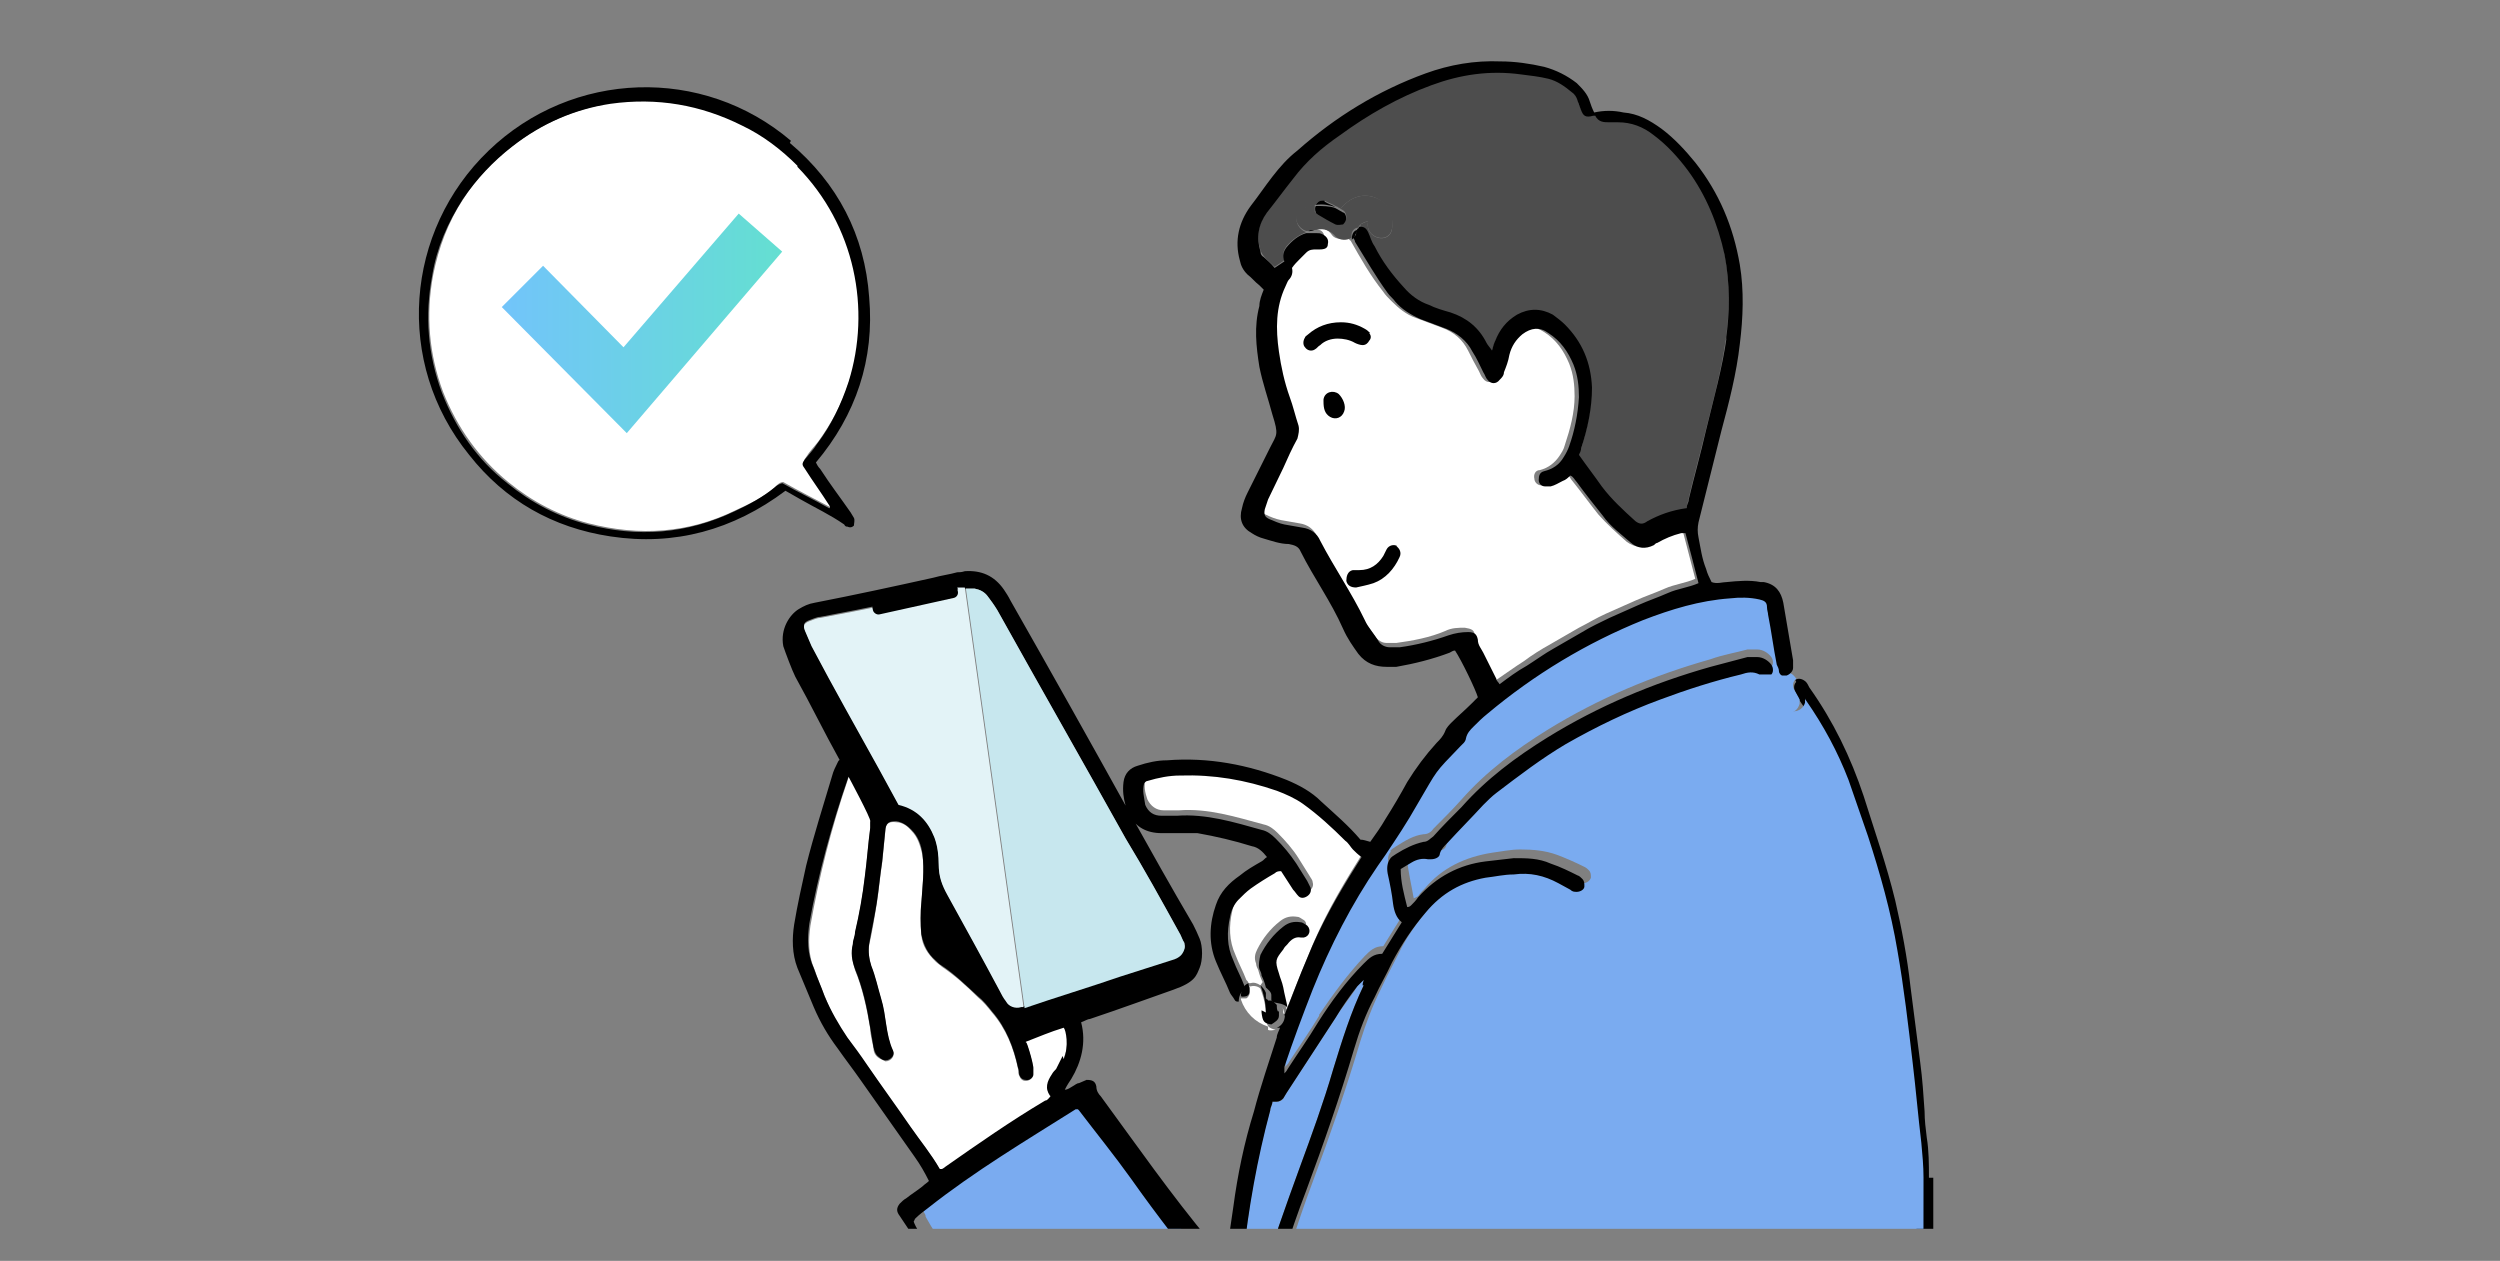 <svg id="a" xmlns="http://www.w3.org/2000/svg" width="230" height="116"><rect width="100%" height="100%" fill="#808080" stroke="none"/><defs><linearGradient id="b" x1="-6240.837" y1="-2012.15" x2="-6215.038" y2="-2012.15" gradientTransform="matrix(1 0 0 -1 6287 -1982.4)" gradientUnits="userSpaceOnUse"><stop offset="0" stop-color="#72c4fa"/><stop offset="1" stop-color="#64dfd1"/></linearGradient><clipPath id="c"><path fill="none" d="M62.463 2.95h129v110.1h-129z"/></clipPath><style>.l{fill:#4d4d4d}.m{fill:#fff}.o{fill:#7aabf0}</style></defs><path class="m" d="M76.362 46.65c-1.5-.8-2.9-1.5-4.3-2.3-.3 0-.5.2-.7.4-1.1 1-2.4 1.6-3.7 2.2-4.3 2.1-8.8 2.4-13.5 1.2-2.7-.7-5.2-2-7.4-3.8-2.7-2.2-4.7-5-6-8.3-1.3-3.5-1.6-7.1-.9-10.8.5-2.5 1.4-4.9 2.8-7 1.2-1.9 2.7-3.5 4.6-4.9 2.7-2.1 5.7-3.3 9-3.9 4.2-.6 8.2 0 12.1 2 1.9 1 3.6 2.2 5.1 3.7 5.3 5.5 6.9 13.1 4.7 19.8-.6 2-1.6 3.9-2.9 5.7-.4.5-.8.9-1.1 1.4-.3.4-.3.5 0 .9.7 1.1 1.5 2.2 2.2 3.3 0 0 0 .2.1.3h-.1v.1z"/><path d="M72.663 13.15c4.4 3.7 6.9 8.5 7.3 14.2.5 5.7-1.2 10.8-4.9 15.2.1.2.2.4.4.6.9 1.4 1.9 2.7 2.8 4 .1.2.2.3.3.5.1.2 0 .5 0 .7-.2.2-.4.2-.6.1-.1 0-.2 0-.3-.2-1.3-.9-2.6-1.5-4-2.3-.5-.3-.9-.5-1.4-.8-4.8 3.6-10.2 5.1-16.1 4.2-5.3-.8-9.7-3.3-13-7.5-6.9-8.5-5.9-20.6 1.8-28 7.7-7.4 19.7-7.8 27.8-.9l-.1.2zm.699 2.1c-1.5-1.5-3.2-2.8-5.1-3.7-3.8-1.9-7.8-2.6-12.1-2-3.3.5-6.3 1.8-9 3.9-1.8 1.4-3.3 3-4.6 4.9-1.4 2.2-2.4 4.5-2.8 7-.7 3.7-.4 7.3.9 10.8 1.3 3.3 3.2 6.1 6 8.3 2.2 1.8 4.7 3.1 7.4 3.8 4.6 1.2 9.1.9 13.5-1.2 1.3-.6 2.6-1.3 3.7-2.2.2-.2.4-.3.7-.4 1.4.8 2.9 1.5 4.3 2.3h.1s0-.2-.1-.3c-.7-1.1-1.5-2.2-2.2-3.3-.3-.4-.3-.5 0-.9.4-.5.8-.9 1.1-1.4 1.3-1.7 2.2-3.6 2.9-5.7 2.1-6.7.6-14.4-4.7-19.8v-.1z"/><path fill="url(#b)" d="M57.663 39.85l-11.5-11.6 3.799-3.8 7.4 7.5 10.6-12.3 4 3.5-14.299 16.7z"/><g clip-path="url(#c)"><path d="M177.862 108.35v25.9h-.1v28.3c0 .2 0 .5-.2.7-.1.3-.4.4-.7.4h-.1v-.9c0-.5-.3-.8-.6-1 0-9.7 0-19.4.1-29.1 0-8.1 0-16.2.1-24.3 0-1.1 0-2.2-.2-3.2-.3-2.5-.5-4.9-.8-7.4-.4-3.4-.8-6.9-1.4-10.3-.6-3.6-1.6-7.1-2.7-10.5-.6-1.7-1.2-3.5-1.8-5.2-.9-2.6-2.3-5-3.9-7.3 0 0 0-.1-.1-.2 0-.6 0-1.2-.3-1.7.3-.2.7-.1 1 .2.1.1.2.3.3.5 2.2 3.1 3.8 6.4 5 10 1 3.2 2.1 6.3 2.9 9.6.6 2.6 1.1 5.2 1.4 7.9.3 2.3.6 4.7.9 7 .2 1.5.3 3 .4 4.5 0 .8.1 1.6.2 2.4.2 1.2.2 2.5.2 3.7h.4z"/><path d="M165.263 62.65c.3.5.4 1.1.3 1.7-.2-.2-.3-.5-.4-.7-.2-.4-.1-.8.2-1h-.1z"/><path class="o" d="M165.562 64.35v.4c-.3 1.1-1.5 1-2.1.3h-.6c-1 0-2.1-.7-2.2-1.8s.5-1.7 1.3-1.9c0 0 .1 0 .2.1.3.2.7 0 .8-.2.3 0 .5.1.8.2.2.1.4.3.5.4h.2c.4.1.6.3.8.6-.3.2-.4.6-.2 1 .1.2.3.5.4.7l.1.2z"/><path d="M161.962 61.45c.3 0 .7-.1 1.1 0-.2.2-.6.4-.8.2 0 0-.1 0-.2-.1l-.1-.1z"/><path class="m" d="M154.763 48.65c.4 1.5.8 3.1 1.2 4.6-.9.4-1.9.5-2.8.9s-1.8.7-2.7 1.1l-2.7 1.2c-.9.4-1.7.9-2.5 1.3-.9.5-1.7 1-2.6 1.5s-1.7 1-2.5 1.6c-.8.5-1.6 1.1-2.5 1.7-.1-.2-.2-.3-.3-.5l-1.2-2.4c-.2-.4-.4-.8-.5-1.2 0-.5-.3-.6-.9-.7-.6 0-1.2 0-1.8.3-1.4.6-3 .9-4.5 1.1h-.9c-.4 0-.7-.2-1-.5-.4-.7-1-1.3-1.3-2-1.2-2.5-2.8-4.8-4.1-7.3-.3-.7-.9-1.1-1.6-1.2-.6-.1-1.1-.2-1.7-.3-.5-.1-1-.3-1.4-.5-.5-.2-.6-.4-.4-.9 0-.3.2-.6.3-.9.5-1 .9-1.9 1.4-2.9.4-.9.9-1.8 1.3-2.7.2-.4.2-.8.1-1.2-.3-.9-.5-1.7-.8-2.6-.4-1.4-.8-2.7-1-4.2-.3-2-.2-4.1.6-6 0-.2.2-.4.3-.6.3-.3.4-.7.3-1.1.3-.3.5-.6.7-.8l.6-.6c.3-.2.5-.3.9-.3h.3c.5 0 .7-.2.8-.5 0-.4-.1-.8-.5-.9-.2 0-.3 0-.5-.1.7-.2 1.3 0 1.7.6.3.4 1 .4 1.5.1 0 .1 0 .3.2.4.9 1.6 1.8 3.2 3 4.7.2.3.4.5.7.8.7.7 1.4 1.3 2.3 1.6l2.4.9c1.1.4 1.9 1.1 2.4 2.1.3.6.6 1.2 1 1.9.1.2.2.5.4.7.3.4.8.4 1.1 0 .2-.2.3-.5.4-.7.2-.5.4-1.1.5-1.6.2-.8.6-1.4 1.2-1.9.8-.6 1.5-.7 2.4-.1 1.1.7 1.8 1.7 2.3 2.9.4 1 .5 2 .5 3 0 1.5-.4 3-.9 4.5-.1.4-.3.7-.5 1-.4.6-1 1.1-1.8 1.3-.4 0-.6.4-.5.8 0 .3.3.6.6.6h.5c.4-.1.8-.3 1.1-.5.2-.1.5-.3.7-.5.3 0 .4.4.6.6.8 1 1.6 2.1 2.4 3.1.8.9 1.7 1.7 2.6 2.5.7.5 1.4.6 2.1.2.1 0 .2-.1.3-.2.7-.4 1.4-.7 2.2-.9h.4l.1-.301zm-38.801 42c-.3-.2-.6-.3-.9-.2h-.2c0-.1-.1-.2-.2-.3-.3-.8-.7-1.5-1-2.3-.6-1.3-.6-2.7-.3-4 .1-.6.4-1.2.8-1.6.3-.3.7-.7 1.1-1 .7-.5 1.4-.9 2.2-1.4.1 0 .3-.1.6-.2.4.6.7 1.2 1.1 1.7.1.2.3.4.5.6.2.2.5.2.8 0s.4-.5.3-.8c0-.2-.2-.4-.3-.6-.3-.5-.7-1.1-1-1.6-.5-.8-1.2-1.6-1.9-2.3-.4-.4-.8-.7-1.3-.8-2.6-.7-5.1-1.5-7.8-1.3h-1.4c-.7 0-1.2-.4-1.5-1-.2-.6-.4-1.3-.1-2 .1 0 .2-.1.3-.2 1-.3 2-.5 3-.5 3.1-.1 6 .4 8.9 1.4.8.3 1.7.6 2.4 1.2 1.4 1 2.7 2.1 3.9 3.4.2.2.4.6.7.8.3.3.6.5.8.7-.2.3-.4.6-.5.8-1.7 2.7-3.3 5.5-4.5 8.5-.7 1.7-1.4 3.4-2 5 0 .1 0 .2-.1.2 0-.2-.1-.4-.2-.6-.1-.7-.2-1.3-.4-1.9 0-.4-.2-.9-.4-1.3q-.3-1.2.4-2.2c.1-.2.3-.3.4-.5.3-.4.7-.7 1.2-.6h.3c.5-.1.7-.8.3-1.1-.2-.1-.4-.3-.6-.3-.6-.1-1.1 0-1.6.4-.9.7-1.6 1.6-2.1 2.6-.2.4-.3.8-.1 1.3 0 .2.1.4.2.6.1.4.2.7.4 1.1l-.2.301zm-29.5-6.6c.8 1.4 1.5 2.8 2.3 4.2v.2c-.1.1-.2 0-.3 0-.5-.4-1-.7-1.4-1.1-.5-.4-.7-.9-.8-1.5 0-.6-.1-1.2 0-2.1.2.2.3.3.3.4l-.1-.1z"/><path class="m" d="M97.962 93.75c.3 1.2.4 2.4-.1 3.6l-.6 1.2c-.1.2-.2.4-.4.5-.5.6-.7 1.3-.1 2-.2.1-.3.3-.5.4-3.2 1.9-6.2 4-9.2 6.1-.1 0-.2.1-.3.2h-.2c-.8-1.4-1.8-2.6-2.7-3.9-1.4-1.9-2.7-3.8-4-5.7-.6-.8-1.2-1.6-1.8-2.5-.9-1.2-1.6-2.5-2.1-3.8-.4-.9-.7-1.7-1-2.6-.6-1.3-.6-2.7-.4-4.1.8-4.5 1.9-8.9 3.4-13.3.1-.4.3-.8.5-1.2 0-.2.2-.3.4-.4.5.6 1.6 2.5 2.2 3.8-.3.6-.7 1.1-1 1.6v.6c-.2 1.5-.3 3-.5 4.5-.2 1.7-.5 3.4-.9 5.1 0 .4-.2.7-.2 1.1-.2.8 0 1.6.2 2.3.7 1.7 1.1 3.6 1.4 5.4 0 .6.2 1.2.3 1.8 0 .4.2.7.5.9l.6.3c.5 0 .9-.5.7-.9-.7-1.5-.6-3.2-1.1-4.8-.3-1-.5-2-.9-3-.2-.7-.3-1.3-.2-2 .3-1.3.5-2.6.7-3.8.2-1.3.3-2.5.5-3.8l.3-3c0-.6.4-.8 1-.7.5 0 1 .3 1.4.8.6.6.8 1.4 1 2.2.2 1.5 0 3-.1 4.5 0 1-.1 2 0 2.9.1 1 .6 1.7 1.3 2.4.2.2.4.3.6.5 1.2.8 2.3 1.8 3.3 2.8.5.4.9.9 1.3 1.4 1.3 1.5 2 3.3 2.4 5.2 0 .2 0 .4.1.6.1.3.3.5.6.5s.6-.2.7-.5v-.7c-.1-.6-.3-1.3-.5-1.9-.2-.6-.4-1.2-.7-1.8 1.2-.6 2.5-.9 3.8-1.3 0 .3.2.5.3.7v-.2z"/><path class="o" d="M125.562 90.15c0 .3 0 .4-.1.5-1.2 2.5-2 5.1-2.8 7.7-.9 3.1-2 6.1-3.1 9.1-1.3 3.6-2.6 7.2-3.6 10.8 0 .2-.2.5-.3.8-.5-.4-.8-.8-1.1-1.2-.1-.2-.2-.4-.2-.6v-1.5c.5-4.6 1.2-9.2 2.5-13.6 0-.2.2-.5.2-.8h.4c.3 0 .5-.1.6-.3s.2-.3.3-.5l4.5-6.9c.6-1 1.4-1.9 2-2.9.1-.2.3-.3.6-.6h.1zm-4.2 3.3c-.9 1.5-1.9 2.9-2.8 4.3 0 .1-.2.2-.3.4v-.6c.8-2.4 1.7-4.7 2.6-7.1 1.6-4 3.5-7.8 6-11.4.2-.3.5-.7.7-1l.4.3c-.3.3-.3.7-.2 1.3.2.9.3 1.9.5 2.8 0 .6.3 1.2.8 1.7-.6 1-1.2 1.9-1.8 2.9-.8 0-1.2.4-1.7.9-1.6 1.7-2.9 3.5-4.2 5.4v.1z"/><path class="o" d="M163.663 60.55c0 .2 0 .4.2.6 0 .2.2.3.3.4h-.4c-.2 0-.5-.2-.8-.2.2-.2.2-.6 0-.9-.3-.4-.8-.7-1.3-.7h-.9c-1.1.3-2.3.5-3.4.9-5.3 1.5-10.3 3.6-15 6.5-2.9 1.8-5.6 3.8-7.9 6.4-.8.9-1.7 1.8-2.6 2.7-.2.3-.5.5-.9.5-.9.1-1.7.6-2.5 1.1-.3.2-.5.3-.6.5l-.4-.3c1-1.5 1.9-3.1 2.9-4.6 2-3.4 1.5-2.8 4-5.4l.3-.3c0-.1.2-.3.2-.4 0-.5.4-.8.7-1.1.4-.4.9-.8 1.3-1.2 4.3-3.6 9.1-6.5 14.3-8.6 2.6-1.1 5.2-1.8 8-2 .9 0 1.8-.1 2.7.1.4.1.7.3.7.7 0 .2 0 .4.1.7.3 1.5.5 3.1.8 4.6h.2z"/><path class="o" d="M99.763 101.25s.1 0 .1.1l4.8 6.3c2.4 3.3 4.9 6.6 7.5 9.8.9 1.2 1.9 2.3 3 3.5-.2.7-.5 1.5-.7 2.3-.5 1.4-.9 2.8-1.2 4.2 0 .3-.1.7-.1 1s.3.6.6.7c.3 0 .6-.1.8-.4 0-.2.1-.5.2-.7.2-.7.3-1.4.5-2.1.5-1.7 1.1-3.5 1.6-5.2 1.2-4 2.4-8 3.9-12 1.6-4.3 3.1-8.6 4.4-13 .5-1.6 1.1-3.2 1.9-4.8.5-1.1 1.1-2.2 1.6-3.2.8-1.7 1.9-3.1 3.1-4.6 1.4-1.8 3.3-2.8 5.5-3.2.8-.1 1.7-.2 2.6-.3 1.4-.1 2.8.2 4.1.8.4.2.7.4 1.1.6.2 0 .4.2.6.2.3 0 .6-.2.7-.5 0-.3 0-.5-.2-.7-.1-.1-.2-.2-.4-.3-.8-.4-1.7-.8-2.5-1.1-1.1-.4-2.2-.5-3.4-.5-.9 0-1.8.2-2.6.3-2.5.4-4.6 1.4-6.2 3.3-.2.2-.4.4-.6.7l-.4.2c-.2-1.2-.5-2.4-.6-3.5.4-.2.7-.4 1-.6.5-.2.9-.4 1.5-.3h.3c.4 0 .7-.1.8-.5.1-.4.4-.7.7-1 1.1-1.2 2.2-2.3 3.3-3.5.4-.4.7-.8 1.2-1.1 2-1.6 4.1-3.2 6.4-4.5 2.8-1.7 5.7-3 8.7-4.1 2.4-.9 4.9-1.7 7.4-2.3.6-.1 1.1-.3 1.7 0-.8.2-1.4.9-1.3 1.9.1 1.1 1.2 1.8 2.2 1.8h.6c.5.7 1.8.7 2.1-.3v-.4s0 .1.1.2c1.6 2.3 2.9 4.7 3.9 7.3.6 1.7 1.2 3.5 1.8 5.2 1.1 3.4 2.1 6.9 2.7 10.5.6 3.4 1 6.9 1.4 10.3.3 2.5.5 4.9.8 7.4.1 1.1.2 2.1.2 3.2 0 8.1 0 16.2-.1 24.3 0 9.7 0 19.4-.1 29.1-.7-.4-1.8 0-1.7 1v2.5c-18.4.9-36.8 1.1-55.2.3v-1.2c-.1-1.9-.3-3.8-.5-5.7v-.8h.6c.6 0 1.1-.1 1.7-.4.2-.1.4-.3.6-.4.2-.2.2-.6 0-.9-.2-.3-.5-.3-.8-.3-.2 0-.4.1-.5.2-.5.2-1.1.2-1.6.1-1.2-.2-2.3-.6-3.3-1.5s-2-1.8-3-2.6c-.9-.8-1.8-1.7-2.6-2.6-.6-.8-1.2-1.5-1.7-2.3-7.5-11.2-15.1-22.4-22.6-33.6-.4-.5-.7-1.1-1-1.6 0-.2-.1-.3-.2-.5 0-.1 0-.2.1-.2l.1-.1c.4-.3.8-.6 1.1-.9 4.3-3.3 9-6.2 13.6-9.1h.2l-.3.1zm49 13.2c0-.5-.1-.8-.4-.9-.3-.1-.7 0-.9.3-.1.2-.3.4-.4.7-1 2-1.9 4-3 6-3.9 7.4-7.9 14.8-12 22.1-1.4 2.5-2.9 4.9-4.3 7.3-.9 1.5-2.1 2.8-3.3 4.1-.3.3-.7.6-1.1.8-.3.1-.6.3-.8.5-.3.3-.4.7-.2 1 .2.3.7.5 1.1.3 0 0 .2 0 .2-.1l.9-.6c.3-.2.6-.4.8-.7 1.2-1.2 2.3-2.5 3.2-3.9 1.3-1.9 2.5-3.9 3.6-5.9 5.7-10 11.2-20 16.4-30.2.1-.2.2-.5.2-.6v-.2z"/><path class="l" d="M125.163 20.65s.7-.4.7-.2c-.3 1.5 2 2.1 2.2.6.2-1.4-.6-2.7-2-3-1.1-.2-2 .3-2.7 1.1-.2 0-.3-.2-.5-.2-.3-.2-.7-.3-1-.5h-.2c-.3 0-.5.2-.6.4-.4 0-.8.2-1.2.4-1 .5-.6 1.8.3 2.1-.7.3-1.3.7-1.8 1.3-.3.4-.4.8-.2 1.3l-.9.6c-.3-.3-.7-.6-1-1-.1-.1-.2-.3-.3-.5-.4-1.3-.2-2.5.6-3.6s1.5-2.1 2.4-3.1c1.2-1.5 2.7-2.8 4.3-4 2.6-1.9 5.4-3.5 8.4-4.6 2.7-1 5.5-1.4 8.3-1 .8.1 1.7.3 2.5.4.8.2 1.5.7 2.1 1.2.3.3.5.6.6.9 0 .3.2.5.3.8.2.6.5.7 1.1.5h.2c.2.5.7.6 1.3.6h.8c1.3 0 2.4.4 3.3 1.2 1.2.9 2.2 2 3.1 3.2 1.8 2.3 2.9 4.9 3.4 7.8.5 2.6.5 5.2.1 7.9-.4 2.9-1.2 5.8-1.9 8.6-.5 2.1-1.1 4.2-1.6 6.4 0 .2-.2.5-.2.8-1.3.2-2.5.6-3.6 1.2-.4.2-.7.2-1.1 0-1.2-1-2.2-2-3.1-3.2-.7-.9-1.4-1.9-2.1-2.9 0-.2.1-.4.2-.6.6-1.8 1-3.7 1-5.6 0-2.3-.9-4.2-2.5-5.8-.3-.3-.7-.6-1.1-.9-1.1-.7-2.2-.7-3.3 0-1 .5-1.6 1.4-2 2.4l-.3.9c-.2-.3-.3-.5-.5-.7-.7-1.4-1.9-2.3-3.3-2.8-.7-.2-1.3-.5-2-.7-.9-.4-1.7-.9-2.3-1.6-1-1.2-1.9-2.4-2.7-3.8-.2-.4-.4-.9-.6-1.3-.2-.4-.4-.6-.8-.5 0-.1.1-.2.2-.3v-.199z"/><path d="M148.362 113.55c.3.1.4.4.4.9 0 .1-.1.4-.2.6-5.2 10.2-10.7 20.3-16.4 30.2-1.1 2-2.3 4-3.6 5.9-.9 1.4-2 2.7-3.2 3.9-.2.3-.5.5-.8.7l-.9.6-.2.1c-.4.2-.9 0-1.1-.3s-.1-.8.2-1c.3-.2.5-.3.8-.5.4-.2.8-.5 1.1-.8 1.2-1.3 2.4-2.6 3.3-4.1 1.5-2.4 2.9-4.8 4.3-7.3 4.1-7.3 8.2-14.6 12-22.1l3-6c.1-.2.2-.5.4-.7.2-.3.6-.4.9-.3v.2zm-19.9-63.3c.3.2.5.6.3 1-.5 1.1-1.3 2-2.4 2.4-.6.2-1.2.3-1.6.4-.5 0-.8-.2-.9-.6 0-.4.1-.9.6-1h.6c1 0 1.7-.5 2.2-1.3l.3-.6c.2-.4.7-.5 1-.3h-.1zm-2.5-19.6c.2.2.2.5 0 .7-.1.2-.3.4-.6.4-.2 0-.5-.1-.7-.2-.5-.3-1.1-.4-1.6-.4-.6 0-1.2.2-1.6.6-.2.1-.3.3-.5.4-.3.2-.7.1-.9-.2-.2-.2-.2-.6 0-.9 0-.1.2-.2.3-.3.8-.7 1.8-1.1 3-1.1.8 0 1.5.2 2.2.6.2.1.4.3.5.4h-.1zm-2.799 5.6c.4.4.7 1.1.5 1.6-.2.6-.8.8-1.3.5s-.6-.8-.6-1.4v-.2c.1-.7.9-.9 1.4-.5zm1.699-15.2h.1l-.3.6c0 .2-.2.3-.3.4 0-.4.1-.8.5-.9v-.1zm-3-2.5c.3.2.7.3 1 .5-.6-.2-1.2-.3-1.8-.2.1-.2.3-.4.6-.4h.2v.1zm-1.599 2.7c.3-.1.6-.2.9-.1h-.2c-.3.1-.6.2-.8 0h.1v.1z"/><path d="M121.062 19.55c-.1-.2-.1-.5 0-.6.6 0 1.3 0 1.8.2.2.1.5.3.7.4.2 0 .3.4.3.6 0 .3 0 .5-.3.7-.2.2-.5.2-.7 0-.5-.3-1-.6-1.6-.9-.1 0-.2-.2-.3-.3l.1-.1z"/><path class="l" d="M120.962 18.85v.6c0 .1.2.2.3.3.5.3 1 .6 1.6.9.3.1.5 0 .7 0 .2-.2.3-.4.3-.7 0-.2-.1-.5-.3-.6-.2-.1-.4-.3-.7-.4.2 0 .4.1.5.2.7-.8 1.6-1.3 2.7-1.1 1.5.3 2.3 1.5 2 3s-2.5.8-2.2-.6c0-.2-.6.1-.7.2 0 0-.2.2-.2.3h-.1c-.4.1-.6.5-.5.9-.4.3-1.1.3-1.5-.1-.4-.5-1.1-.8-1.7-.6-.3 0-.6 0-.9.1h-.1c-.9-.3-1.4-1.6-.3-2.1.4-.2.8-.3 1.2-.4l-.1.1z"/><path class="m" d="M118.163 93.25h-.1c0-.2 0-.4-.1-.6.1.2.2.4.2.6z"/><path d="M117.663 166.65v-.6c0-1.4 0-2.7-.1-4.1-.1-.9-.2-1.8-.2-2.7 0-.6-.2-1.1-.2-1.7-.1 0-.2-.2-.3-.2-1.2-.4-2.1-1.1-3-1.9-1.1-1.1-2.3-2.1-3.4-3.2-1-1-2-2.1-2.8-3.3-4.8-7.2-9.7-14.3-14.5-21.5-2.9-4.3-5.8-8.6-8.6-12.9l-1.8-2.7c-.3-.4-.3-.7 0-1.1.2-.2.4-.4.6-.5.5-.4 1-.7 1.5-1.1.2-.2.4-.3.6-.5-.4-.8-.8-1.5-1.3-2.2-1.7-2.4-3.3-4.7-5-7.1-.7-1-1.4-1.9-2.1-2.9-.9-1.2-1.6-2.4-2.2-3.8l-1.5-3.6c-.5-1.3-.5-2.7-.3-4 .3-1.8.7-3.6 1.1-5.4.7-2.8 1.6-5.6 2.4-8.3.1-.4.3-.8.5-1.2.2-.5.4 0 .2-.2-1.5-2.7-2.6-5-4.1-7.7-.3-.6-.9-2.2-1.1-2.8-.3-1.6.6-2.9 1.4-3.4.5-.3.9-.5 1.5-.6 3.6-.7 7.3-1.5 10.9-2.3.7-.2 1.5-.3 2.2-.5.2 0 .4 0 .7-.1 1.5-.1 2.7.4 3.6 1.7.2.3.4.6.6 1 3.7 6.5 7.4 13.1 11 19.6 1.9 3.4 3.8 6.8 5.8 10.2.2.4.4.8.6 1.3.3.7.3 2 0 2.7s-.4 1.3-2.4 2-5 1.8-7.7 2.7c-.2 0-.5.2-.8.3.5 1.9 0 3.7-.9 5.2-.2.3-.4.6-.6 1 .3 0 .5-.2.7-.3s.4-.3.6-.3c.2-.1.5-.2.7-.3.5 0 .8.1.9.6 0 .4.2.7.4.9 3.3 4.5 6.5 9.1 10.1 13.4l1.2 1.5c.3-.1.3-.4.3-.6.2-1.4.4-2.7.6-4.1.4-3 1-5.9 1.9-8.8.6-2.3 1.4-4.6 2.1-6.8 0-.3.2-.6.3-.9h-.3c.3-.1.6-.4.7-.8s0-.3 0-.4c0 0 .1-.1.1-.2.7-1.7 1.3-3.4 2-5 1.2-3 2.8-5.8 4.5-8.5.2-.3.3-.5.5-.8-.3-.2-.6-.5-.8-.7-.2-.2-.4-.6-.7-.8-1.2-1.2-2.5-2.4-3.9-3.4-.7-.5-1.6-.9-2.4-1.2-2.9-1-5.8-1.5-8.9-1.4-1 0-2 .2-3 .5-.1 0-.2.1-.3.2-.2.7 0 1.3.1 2 .3.7.8 1 1.5 1h1.4c2.7-.2 5.3.6 7.8 1.3.5.1.9.4 1.3.8.7.7 1.3 1.4 1.9 2.3.3.5.7 1.1 1 1.6l.3.6c.1.3 0 .6-.3.8s-.6.2-.8 0c-.2-.2-.3-.4-.5-.6-.4-.6-.7-1.1-1.1-1.7-.2 0-.4 0-.6.2-.7.4-1.5.9-2.2 1.4-.4.3-.7.6-1.1 1s-.7 1-.8 1.6c-.3 1.4-.3 2.7.3 4 .3.8.7 1.5 1 2.3 0 .1.1.2.2.3-.5.2-.7.7-.7 1.2-.2 0-.3 0-.4-.2s-.3-.4-.4-.6c-.4-1-.9-1.9-1.3-2.9-.7-1.7-.6-3.5 0-5.2.4-1.2 1.2-2 2.2-2.7.6-.5 1.3-.9 2-1.3.2-.1.3-.3.5-.4-.4-.5-.8-.9-1.4-1-1.6-.5-3.3-.9-5-1.2h-3.3c-1.4 0-2.4-.6-2.9-1.6-.2-.3-.3-.6-.4-.9-.2-.7-.3-1.4-.2-2.2.1-.8.6-1.3 1.3-1.5.9-.3 1.8-.5 2.7-.5 3.8-.3 7.5.4 11 1.8 1.2.5 2.3 1.1 3.2 2 1.2 1.1 2.5 2.2 3.6 3.5.3 0 .5.1.9.2.5-.7 1-1.4 1.4-2.1.7-1.1 1.4-2.3 2-3.4.8-1.3 1.7-2.5 2.7-3.6.3-.3.6-.6.8-1.1.1-.3.4-.6.6-.8.6-.6 1.2-1.1 1.8-1.7l.6-.6c-.2-.7-1.5-3.4-2.1-4.3-.2 0-.3.1-.5.2-1.6.6-3.2 1-4.9 1.3h-.9c-1 0-1.9-.3-2.6-1.2-.5-.7-1-1.4-1.4-2.3-1.1-2.5-2.7-4.7-3.9-7.1-.2-.5-.6-.6-1.1-.7-.8 0-1.6-.3-2.3-.5-.4-.1-.8-.3-1.1-.5-.9-.5-1.2-1.3-.9-2.3.1-.5.3-1 .5-1.4l2.1-4.2c.6-1.2.8-1.1.2-3-.4-1.5-.9-2.9-1.2-4.4-.3-1.9-.5-3.7 0-5.6 0-.5.2-1 .4-1.5l-.4-.4c-.4-.3-.7-.7-1.1-1-.4-.4-.6-.8-.7-1.3-.5-1.8-.1-3.5 1-5 .7-.9 1.3-1.8 2-2.7s1.4-1.7 2.3-2.4c3.5-3.1 7.4-5.5 11.8-7.1 2.2-.8 4.5-1.2 6.9-1.1 1.3 0 2.7.2 4 .5 1.1.3 2.1.8 3 1.5.5.5 1 1 1.2 1.7.1.3.2.6.4 1 .9-.2 1.8-.2 2.7 0 1.3.1 2.4.7 3.5 1.5 1.2.9 2.2 2 3.1 3.1 2.2 2.8 3.5 5.9 4.1 9.4.4 2.4.3 4.9 0 7.3-.3 2.7-1 5.4-1.7 8l-2.1 8.4c-.1.5-.1.9 0 1.4.2 1 .3 1.9.7 2.9.1.4.3.8.5 1.2.5.2 1 0 1.4 0 1-.1 2.1-.2 3.1 0h.3c1.1.2 1.6.9 1.8 1.9.3 1.8.6 3.5.9 5.3v.7c0 .3-.3.6-.6.7h-.4c-.1 0-.3-.2-.3-.4s-.1-.4-.2-.6c-.3-1.5-.5-3.1-.8-4.6 0-.2-.1-.4-.1-.7 0-.5-.3-.6-.7-.7-.9-.2-1.8-.2-2.7-.1-2.8.2-5.4 1-8 2-5.2 2.1-10 5-14.3 8.6-.5.4-.9.8-1.3 1.2-.3.3-.6.6-.7 1.1 0 .1-.1.3-.2.4l-.3.3c-2.5 2.6-2 2-4 5.4-.9 1.6-1.9 3.1-2.9 4.6-.2.3-.5.7-.7 1-2.4 3.5-4.4 7.4-6 11.4-.9 2.3-1.8 4.7-2.6 7.1v.6c.1-.1.2-.2.3-.4.9-1.4 1.9-2.8 2.8-4.3 1.2-1.9 2.6-3.8 4.2-5.4.5-.5.9-.9 1.7-.9.6-1 1.2-1.9 1.8-2.9-.5-.4-.7-1-.8-1.7-.1-.9-.3-1.9-.5-2.8-.1-.6 0-1 .2-1.3.1-.2.3-.3.6-.5.8-.5 1.6-.9 2.5-1.1.4 0 .6-.3.9-.5.8-.9 1.7-1.8 2.6-2.7 2.3-2.6 5-4.6 7.9-6.4 4.7-2.9 9.7-5 15-6.5 1.1-.3 2.3-.6 3.4-.9h.9c.5 0 1 .3 1.3.7.2.3.2.7 0 .9h-1.1c-.6-.3-1.1-.2-1.7 0-2.5.6-5 1.4-7.4 2.3-3 1.1-5.9 2.5-8.7 4.1-2.2 1.3-4.3 2.9-6.4 4.5-.4.3-.8.7-1.2 1.1-1.1 1.2-2.2 2.3-3.3 3.5-.3.3-.6.6-.7 1 0 .3-.4.5-.8.5h-.3c-.5-.1-1 0-1.5.3-.3.2-.7.4-1 .6 0 1.2.3 2.3.6 3.5.2 0 .3-.1.4-.2.2-.2.4-.4.6-.7 1.7-1.9 3.8-3 6.2-3.3.9-.1 1.8-.2 2.6-.3 1.2 0 2.3 0 3.4.5.9.3 1.7.7 2.5 1.1.1 0 .3.2.4.3.2.2.2.4.2.7s-.4.5-.7.5c-.2 0-.4 0-.6-.2-.4-.2-.7-.4-1.1-.6-1.3-.7-2.6-1-4.1-.8-.9 0-1.7.2-2.6.3-2.2.4-4 1.4-5.5 3.2-1.2 1.4-2.2 2.9-3.1 4.6-.5 1.1-1.1 2.1-1.6 3.2-.8 1.5-1.4 3.1-1.9 4.8-1.3 4.4-2.8 8.7-4.4 13-1.5 3.9-2.7 7.9-3.9 12-.5 1.7-1.1 3.5-1.6 5.2-.2.7-.3 1.4-.5 2.1 0 .2-.1.5-.2.7-.1.3-.5.5-.8.4-.3 0-.6-.3-.6-.7 0-.3 0-.7.1-1 .3-1.4.7-2.8 1.2-4.2.3-.8.5-1.6.7-2.3-1.1-1.3-2.1-2.4-3-3.5-2.6-3.2-5.1-6.4-7.5-9.8-1.5-2.1-3.2-4.2-4.8-6.3l-.1-.1h-.2c-4.6 2.9-9.3 5.7-13.6 9.1-.4.3-.8.6-1.1.9l-.1.1s0 .1-.1.2c0 .1.1.3.2.5.3.5.6 1.1 1 1.6 7.5 11.2 15.1 22.4 22.6 33.6.5.8 1.1 1.6 1.7 2.3.8 1 1.7 1.8 2.6 2.6 1 .9 2 1.8 3 2.6.9.8 2.1 1.2 3.3 1.5.5.1 1.1 0 1.6-.1.2 0 .3-.2.5-.2.3 0 .6 0 .8.3.2.3.2.6 0 .9-.2.2-.4.3-.6.4-.5.2-1.1.4-1.7.4h-.6v.8c.2 1.9.3 3.8.5 5.7v1.2c-.9 0-1.3.9-1 1.6-.2 0-.4-.3-.4-.6l.1-.8zm41.1-135.3c.4-2.6.4-5.3-.1-7.9-.6-2.8-1.7-5.5-3.4-7.8-.9-1.2-1.9-2.3-3.1-3.2-1-.8-2.1-1.2-3.3-1.2h-.8c-.5 0-1 0-1.3-.6h-.2c-.7.2-.9 0-1.1-.5-.1-.3-.2-.5-.3-.8-.1-.4-.3-.7-.6-.9-.6-.5-1.3-1-2.1-1.2-.8-.2-1.7-.3-2.5-.4-2.9-.4-5.6 0-8.3 1-3 1.1-5.8 2.7-8.4 4.6-1.6 1.1-3.1 2.4-4.3 4-.8 1-1.6 2.1-2.4 3.1-.8 1.1-1 2.3-.6 3.6 0 .2.1.4.3.5.3.3.7.6 1 1l.9-.6c-.2-.5-.1-.9.2-1.3.5-.6 1.1-1.1 1.8-1.3h1c.2 0 .3 0 .5.1.4.2.6.5.5.9 0 .4-.3.5-.8.5h-.3c-.3 0-.6 0-.9.3l-.6.6c-.2.2-.5.5-.7.8.1.4 0 .8-.3 1.1-.1.1-.2.4-.3.6-.9 1.9-.9 3.9-.6 6 .2 1.4.5 2.8 1 4.2.3.8.5 1.7.8 2.6.1.4 0 .8-.1 1.2-.5.9-.9 1.8-1.3 2.7-.5 1-.9 1.9-1.4 2.9l-.3.9c-.1.5 0 .7.4.9.5.2.9.4 1.4.5.6.1 1.1.2 1.7.3.7.1 1.3.5 1.6 1.2 1.3 2.5 2.9 4.8 4.1 7.3.3.7.9 1.3 1.3 2 .2.3.6.5 1 .5h.9c1.5-.2 3.1-.6 4.5-1.1.6-.2 1.2-.3 1.8-.3s.8.2.9.7c0 .5.3.8.5 1.2l1.2 2.4c0 .2.2.3.3.5.8-.6 1.6-1.2 2.5-1.7.8-.5 1.6-1.1 2.5-1.6s1.7-1 2.6-1.5c.8-.5 1.7-.9 2.5-1.3l2.7-1.2c.9-.4 1.8-.7 2.7-1.1.9-.4 1.9-.5 2.8-.9-.4-1.6-.8-3.1-1.2-4.6h-.4c-.8.2-1.5.5-2.2.9-.1 0-.2.1-.3.2-.8.4-1.5.3-2.1-.2-.9-.8-1.9-1.5-2.6-2.5-.8-1-1.6-2-2.4-3.1-.2-.2-.3-.5-.6-.6-.2.2-.4.4-.7.5-.4.2-.7.4-1.1.5h-.5c-.4 0-.6-.3-.6-.6 0-.4.1-.7.5-.8.8-.2 1.4-.6 1.8-1.3.2-.3.4-.7.5-1 .5-1.4.8-2.9.9-4.5 0-1-.1-2-.5-3-.5-1.2-1.2-2.2-2.3-2.9-.8-.6-1.6-.5-2.4.1-.6.5-1 1.1-1.2 1.9-.1.6-.3 1.1-.5 1.6 0 .3-.2.5-.4.7-.3.4-.8.4-1.1 0-.2-.2-.2-.4-.4-.7-.3-.6-.6-1.3-1-1.9-.5-1-1.4-1.7-2.4-2.1l-2.4-.9c-.9-.4-1.7-.9-2.3-1.6-.2-.3-.5-.5-.7-.8-1.1-1.5-2-3.1-3-4.7 0-.1-.1-.3-.2-.4.1 0 .3-.2.3-.4s.2-.4.3-.6c.4 0 .6.1.8.5.2.4.3.9.6 1.3.7 1.4 1.6 2.6 2.7 3.8.6.7 1.4 1.3 2.3 1.6.6.3 1.3.5 2 .7 1.5.5 2.6 1.4 3.3 2.8.1.2.3.4.5.7.1-.4.2-.7.3-.9.4-1 1-1.8 2-2.4 1.1-.6 2.2-.6 3.3 0 .4.3.8.6 1.1.9 1.6 1.6 2.4 3.5 2.5 5.8 0 1.9-.4 3.8-1 5.6 0 .2-.1.4-.2.6.7 1 1.4 1.9 2.1 2.9.9 1.2 2 2.2 3.1 3.2.4.3.7.3 1.1 0 1.1-.6 2.2-1 3.6-1.2 0-.3.2-.5.2-.8.5-2.1 1.1-4.2 1.6-6.4.7-2.9 1.5-5.7 1.9-8.6l-.1.4zm-33.401 59.3c0-.1 0-.2.1-.5l-.6.6c-.7.9-1.4 1.9-2 2.9l-4.5 6.9c-.1.2-.2.3-.3.5-.2.2-.4.3-.6.3h-.4c0 .3-.2.5-.2.8-1.2 4.5-2 9-2.5 13.6v1.5c0 .2 0 .5.2.6.3.4.6.8 1.1 1.2.1-.4.2-.6.3-.8 1-3.7 2.3-7.2 3.6-10.8 1.1-3 2.2-6 3.1-9.1.8-2.6 1.6-5.2 2.8-7.7h-.1zm-16.599-3c.2-.3.3-.6.2-.9-.2-.3-.3-.7-.5-1-1.6-2.9-3.2-5.8-4.9-8.6-3.9-7-7.9-14-11.8-21-.3-.5-.6-.9-.9-1.3-.3-.4-.7-.6-1.2-.7h-1.5c-4.2.9-8.4 1.8-12.7 2.6-.3 0-.7.2-1 .3-.5.2-.6.4-.4.9s.4.9.6 1.4c2 3.8 4.1 7.5 6.2 11.3l1.8 3.3c1.7.4 2.7 1.5 3.3 3 .3.8.4 1.7.4 2.5 0 1.1.3 1.9.8 2.8 1.6 2.9 3.2 5.8 4.8 8.8.2.4.3.5.6 1 .2.4 1.2.7 1.7.5 3-1 5.8-1.9 8.8-2.9 1.6-.5 3.1-1 4.7-1.5.4-.1.8-.3 1-.6v.1zm-10.901 9.8c.5-1.2.2-2.7 0-2.9-1.3.4-2.2.8-3.5 1.3 0 .2 0-.2.2.4.2.6.4 1.3.5 1.9v.7c0 .3-.4.6-.7.5-.3 0-.5-.2-.6-.5 0-.2 0-.4-.1-.6-.4-1.9-1.1-3.7-2.4-5.2-.4-.5-.8-1-1.3-1.4-1.1-1-2.1-2-3.3-2.8-.2-.1-.4-.3-.6-.5-.7-.6-1.1-1.4-1.3-2.4-.1-1-.1-2 0-2.9.1-1.5.3-3 .1-4.5-.1-.8-.4-1.6-1-2.2-.4-.4-.8-.7-1.4-.8-.6 0-.9.1-1 .7l-.3 3c-.2 1.3-.3 2.5-.5 3.8s-.5 2.6-.7 3.8c-.1.7 0 1.4.2 2 .4 1 .6 2 .9 3 .5 1.6.4 3.3 1.1 4.8.2.4-.2.9-.7.9-.2 0-.4-.1-.6-.3-.3-.2-.4-.5-.5-.9l-.3-1.8c-.3-1.9-.7-3.7-1.4-5.4-.3-.8-.4-1.5-.2-2.3 0-.4.2-.7.2-1.1.4-1.7.7-3.4.9-5.1.2-1.5.3-3 .5-4.5v-.6c.1-.2-2-4.1-2-4.1-1.5 4.3-2.8 9-3.6 13.5-.2 1.4-.2 2.8.4 4.1.3.9.7 1.7 1 2.6.6 1.4 1.3 2.6 2.1 3.8.6.8 1.2 1.6 1.8 2.5 1.3 1.9 2.7 3.8 4 5.7.9 1.3 1.9 2.5 2.7 3.9h.2s.2-.1.3-.2c3-2.1 6-4.2 9.2-6.1.2 0 .3-.2.5-.4-.6-.7-.3-1.4.1-2 .1-.2.3-.4.4-.5l.6-1.2.1.3z"/><path d="M117.362 92.25s-.3-.1-.1 0h-.1s-.1 0-.1-.1l-.1-.1v-.5c0-.3-.3-.5-.5-.7-.1-.4-.2-.7-.4-1.1 0-.2-.1-.4-.2-.6-.1-.4 0-.9.1-1.3.5-1 1.2-1.9 2.1-2.6.5-.4 1-.5 1.6-.4.2 0 .4.2.6.3.4.4.2 1-.3 1.1h-.3c-.5-.1-.9.2-1.2.6-.2.2-.3.3-.4.5-.7.9-.8 1-.4 2.2.1.4.3.8.4 1.3.1.6.3 1.3.4 1.9-.1-.2-.3-.3-.6-.4l-.5-.1z"/><path class="m" d="M116.663 94.45c-1.2-.4-2.1-1.3-2.5-2.5v-.1h.5c.2-.1.4-.5.3-.7 0-.1 0-.2-.1-.4h.2c.3-.1.7 0 .9.2.3.8.5 1.6.5 2.5v.2c.1.8.2.9.9 1.1-.2 0-.5.1-.7 0v-.3z"/><path d="M116.462 93.15c0-.9-.2-1.7-.5-2.5.2.2.4.4.5.7v.5l.1.1s.1 0 .1.1h.2c.2 0 .4.2.6.4 0 .2 0 .4.1.6h.1v.4c0 .4-.4.6-.7.8-.7-.1-.8-.3-.9-1.1v-.2l.4.2zm-1.5-2.2c0 .3 0 .6-.3.7-.1 0-.3.1-.5 0 0-.5.2-1 .7-1.2 0 .1 0 .2.1.4v.1z"/><path d="M108.962 86.75c-.2-.3-.3-.7-.5-1-1.6-2.9-3.2-5.8-4.9-8.6-3.9-7-7.9-14-11.8-21-.3-.5-.6-.9-.9-1.3-.3-.4-.7-.6-1.2-.7h-.8l5.4 38.6c2.9-1 5.9-1.9 8.8-2.9 1.6-.5 3.1-1 4.7-1.5.4-.1.8-.3 1-.6s.3-.6.2-.9v-.1z" fill="#c7e7ee"/><path d="M88.163 54.25c-4.2.9-8.4 1.8-12.7 2.6-.3 0-.7.2-1 .3-.5.2-.6.4-.4.9s.4.9.6 1.4c2 3.8 4.1 7.5 6.2 11.3l1.8 3.3c1.7.4 2.7 1.5 3.3 3 .3.8.4 1.7.4 2.5 0 1.1.3 1.9.8 2.8 1.6 2.9 3.2 5.8 4.8 8.8.2.4.3.6.6 1 .2.4.8.7 1.4.5s-.1 0 0 0h.2l-5.4-38.6h-.7l.1.2z" fill="#e3f3f7"/><rect x="80.197" y="54.581" width="8" height="1.2" rx=".5" ry=".5" transform="rotate(-12.5 84.199 55.183)"/></g></svg>